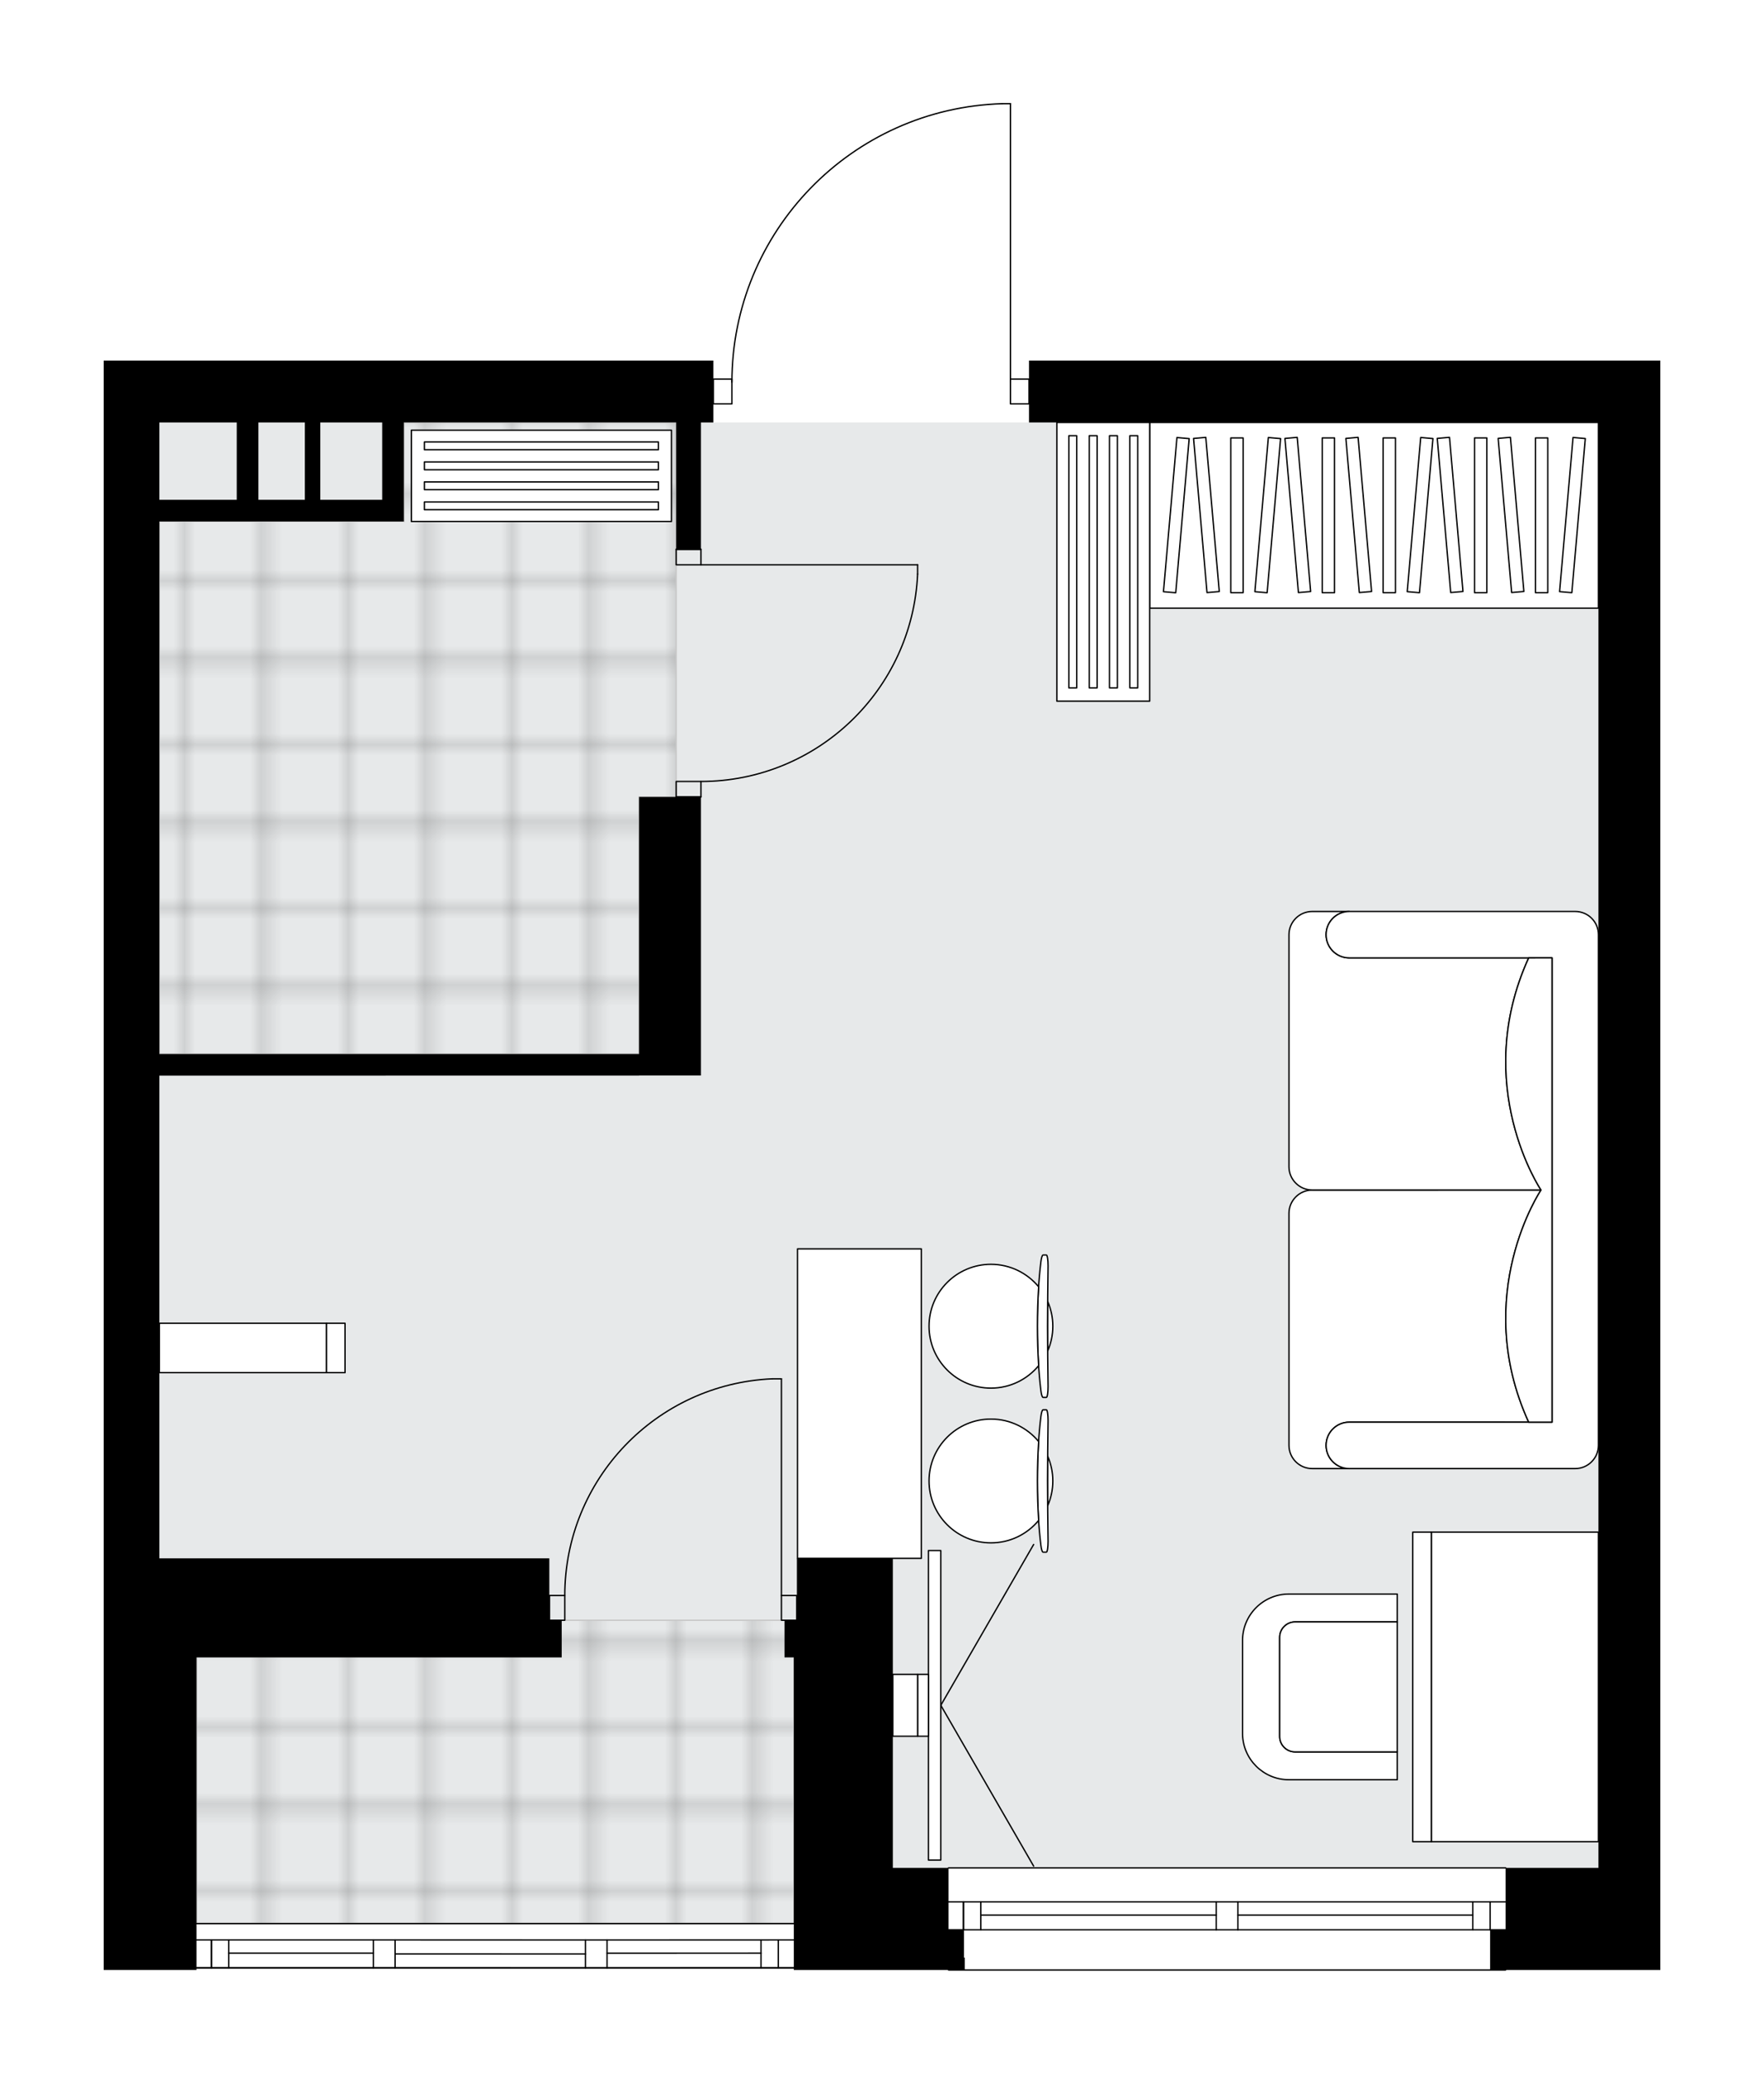 <svg xmlns="http://www.w3.org/2000/svg" xmlns:xlink="http://www.w3.org/1999/xlink" height="2000px" id="Layer_1" style="enable-background:new 0 0 1701.52 2000;" version="1.1" viewBox="0 0 1701.52 2000" width="1701.52px" x="0px" y="0px" xml:space="preserve">
<style type="text/css">
	.st0{fill:none;}
	.st1{opacity:0.25;fill:none;stroke:#070606;stroke-width:0.4;stroke-miterlimit:10;}
	.st2{fill:#FFFFFF;}
	.st3{fill:#E7E9EA;}
	.st4{fill:url(#SVGID_1_);stroke:#C8C8C8;stroke-width:1.3;stroke-miterlimit:10;}
	
		.st5{fill:url(#SVGID_00000095311644485049971860000004687005427414558848_);stroke:#C8C8C8;stroke-width:1.3;stroke-miterlimit:10;}
	.st6{fill:none;stroke:#000000;stroke-width:1.3;stroke-linecap:round;stroke-linejoin:round;stroke-miterlimit:10;}
	.st7{fill:#FFFFFF;stroke:#000000;stroke-width:1.3;stroke-linecap:round;stroke-linejoin:round;stroke-miterlimit:10;}
	.st8{fill:none;stroke:#000000;stroke-width:1.3;stroke-linecap:round;stroke-linejoin:round;}
	.st9{fill:none;stroke:#000000;stroke-width:1.3;stroke-linecap:round;stroke-linejoin:round;stroke-dasharray:10.123,10.123;}
	.st10{fill:none;stroke:#000000;stroke-width:1.3;stroke-linecap:round;stroke-linejoin:round;stroke-dasharray:10.338,10.338;}
	.st11{fill:none;stroke:#000000;stroke-width:1.3;stroke-linecap:round;stroke-linejoin:round;stroke-dasharray:9.841,9.841;}
	.st12{fill:none;stroke:#000000;stroke-width:1.3;stroke-linecap:round;stroke-linejoin:round;stroke-dasharray:10.299,10.299;}
	.st13{font-family:'Arial-BoldMT';}
	.st14{font-size:156.458px;}
	.st15{font-size:132.388px;}
	.st16{font-family:'ArialMT';}
	.st17{font-size:40px;}
</style>
<pattern height="14.57" id="New_Pattern_Swatch_2" patternUnits="userSpaceOnUse" style="overflow:visible;" viewBox="7.49 -22.06 14.57 14.57" width="14.57" x="-149.32" y="0.49">
	<g>
		<rect class="st0" height="14.57" width="14.57" x="7.49" y="-22.06" />
		<g>
			<rect class="st1" height="7.29" width="7.29" x="14.77" y="-7.49" />
		</g>
		<g>
			<rect class="st1" height="7.29" width="7.29" x="0.2" y="-7.49" />
		</g>
		<g>
			<rect class="st1" height="7.29" width="7.29" x="22.06" y="-14.77" />
		</g>
		<g>
			<rect class="st1" height="7.29" width="7.29" x="7.49" y="-14.77" />
			<rect class="st1" height="7.29" width="7.29" x="14.77" y="-22.06" />
		</g>
		<g>
			<rect class="st1" height="7.29" width="7.29" x="0.2" y="-22.06" />
		</g>
		<g>
			<rect class="st1" height="7.29" width="7.29" x="22.06" y="-29.35" />
		</g>
		<g>
			<rect class="st1" height="7.29" width="7.29" x="7.49" y="-29.35" />
		</g>
	</g>
</pattern>
<path class="st2" d="M1601.52,347.74V823v769.53v227.53v41.13v26.87V1900h-148.61c0,0.36-0.29,0.65-0.65,0.65  H914.94c-0.36,0-0.65-0.29-0.65-0.65H765.68v-1.44c0,0,0,0,0,0l-180.1,0.04h-20.9l-183.58-0.04h-20.9H189.55v1.44H100v-11.94v-26.87  V1037.3V407.44v-59.7h588.07V365c0,0,0,0,0,0h17.3c0.92-69.11,27.85-134.33,76.08-184.01c49.09-50.56,114.91-79.55,185.34-81.64  c0,0,0.01,0,0.01,0c0,0,0.01,0,0.01,0h7.83c0.36,0,0.65,0.29,0.65,0.65v265h17.26c0,0,0,0,0,0v-17.26h549.26H1601.52z" id="background" />
<g id="floor">
	<polygon class="st3" points="1541.81,407.44 774.67,407.44 774.67,407.44 153.73,407.44 153.73,1502.98 189.55,1502.98    189.55,1855.22 861.21,1855.22 861.21,1801.49 1541.81,1801.49  " />
	
		<pattern id="SVGID_1_" patternTransform="matrix(10.531 0 0 10.531 67068.492 49444.695)" xlink:href="#New_Pattern_Swatch_2">
	</pattern>
	<rect class="st4" height="292.54" width="576.13" x="189.55" y="1562.68" />
	
		<pattern id="SVGID_00000050655106386575877720000017529028375337665963_" patternTransform="matrix(10.531 0 0 10.531 67068.492 49444.695)" xlink:href="#New_Pattern_Swatch_2">
	</pattern>
	
		<polygon points="   652.25,407.43 389.56,407.43 389.56,502.96 153.73,502.96 153.73,1016.54 616.43,1016.54 616.43,768.64 652.25,768.64  " style="fill:url(#SVGID_00000050655106386575877720000017529028375337665963_);stroke:#C8C8C8;stroke-width:1.3;stroke-miterlimit:10;" />
	<g>
		<polygon points="929.86,1861.19 914.94,1861.19 914.94,1820.06 914.94,1801.49 861.21,1801.49 861.21,1502.98 801.5,1502.98     768.67,1502.98 768.67,1562.68 765.68,1562.68 756.73,1562.68 756.73,1598.5 762.7,1598.5 765.68,1598.5 765.68,1861.19     765.68,1888.06 765.68,1900 930.61,1900 930.61,1888.06 929.86,1888.06   " />
		<path d="M100,407.44v629.86v823.89v26.87V1900h89.55v-11.94v-26.87v-41.13V1598.5H541.8v-35.82h-11.94v-59.7H153.73v-15.27    v-450.27l462.69-0.07v-0.07h59.7V768.64h-59.7v247.9H153.73V502.96h95.52h140.3v-20.9v-74.63h262.69v122.39h23.88V407.44h11.94    v-59.7H100V407.44z M368.66,407.44v74.63h-59.7v-74.63H368.66z M294.03,482.07h-44.78v-74.63h44.78V482.07z M228.36,407.44v74.63    h-74.63v-22.39v-52.24H228.36z" />
		<polygon points="1541.81,347.74 992.55,347.74 992.55,407.44 1541.81,407.44 1541.81,1592.53 1541.81,1861.19 1541.81,1861.19     1541.81,1820.06 1541.81,1801.49 1452.26,1801.49 1452.26,1861.19 1437.34,1861.19 1437.34,1888.06 1437.34,1900 1601.52,1900     1601.52,1888.06 1601.52,1861.19 1601.52,1820.06 1601.52,1592.53 1601.52,823 1601.52,347.74   " />
	</g>
	<g id="LWPOLYLINE_00000056407423250320380070000003594933084877858951_">
		<rect class="st6" height="23.88" width="17.91" x="688.07" y="365.65" />
	</g>
	<g id="LWPOLYLINE_00000021076945520813209530000001309775370077875899_">
		<rect class="st6" height="23.88" width="17.91" x="974.64" y="365.65" />
	</g>
	<g id="LWPOLYLINE_00000027584406907582687220000017876479332570067356_">
		<path class="st6" d="M966.82,100c-145.28,4.3-260.83,123.31-260.84,268.66" />
	</g>
	<g id="LINE_00000043437202662602799530000012001007861223224737_">
		<line class="st6" x1="974.64" x2="974.64" y1="368.66" y2="100" />
	</g>
	<g id="LINE_00000054227946025513686750000017302878025351109766_">
		<line class="st6" x1="974.64" x2="966.82" y1="100" y2="100" />
	</g>
	<g id="LWPOLYLINE_00000145019565081180591410000002336376498842687622_">
		<rect class="st6" height="14.93" width="23.88" x="652.25" y="529.83" />
	</g>
	<g id="LWPOLYLINE_00000150073132468635652260000017646934094886971821_">
		<rect class="st6" height="14.93" width="23.88" x="652.25" y="753.71" />
	</g>
	<g id="LINE_00000023249591040246783690000003374427153118832795_">
		<line class="st6" x1="676.13" x2="652.25" y1="529.83" y2="529.83" />
	</g>
	<g id="LINE_00000075850201297910664230000002479747358238961343_">
		<line class="st6" x1="676.13" x2="652.25" y1="768.64" y2="768.64" />
	</g>
	<g id="LINE_00000126286809342405428520000000532072087144493698_">
		<line class="st6" x1="676.13" x2="885.09" y1="544.75" y2="544.75" />
	</g>
	<g id="ARC_00000000913042914063025180000013497148212968161970_">
		<path class="st6" d="M885.09,553.71c-4.97,111.81-97.03,199.93-208.96,200" />
	</g>
	<g id="LINE_00000121981328350253470600000017682661529185526189_">
		<line class="st6" x1="885.09" x2="885.09" y1="544.75" y2="553.71" />
	</g>
	<g id="LWPOLYLINE_00000059290723924888400610000008902186076467163571_">
		<rect class="st6" height="23.88" width="14.93" x="753.74" y="1538.8" />
	</g>
	<g id="LWPOLYLINE_00000028286842263541353570000011795456657394251920_">
		<rect class="st6" height="23.88" width="14.93" x="529.86" y="1538.8" />
	</g>
	<g id="LINE_00000141421988598306426890000006730098231752853930_">
		<line class="st6" x1="768.67" x2="768.67" y1="1538.8" y2="1562.68" />
	</g>
	<g id="LINE_00000074402337464555689860000010051015746663048119_">
		<line class="st6" x1="529.86" x2="529.86" y1="1538.8" y2="1562.68" />
	</g>
	<g id="LINE_00000152971613200183355020000000207225028836472244_">
		<line class="st6" x1="753.74" x2="753.74" y1="1538.8" y2="1329.84" />
	</g>
	<g id="ARC_00000047029134811039758970000012790814612512101511_">
		<path class="st6" d="M544.78,1538.8c0.07-111.92,88.19-203.98,200-208.96" />
	</g>
	<g id="LINE_00000036248423284656087490000002741478358389115795_">
		<line class="st6" x1="753.74" x2="744.79" y1="1329.84" y2="1329.84" />
	</g>
	<g id="LINE_00000080174509738878487870000003329817344057078144_">
		<line class="st6" x1="914.94" x2="1452.26" y1="1801.49" y2="1801.49" />
	</g>
	<g id="LINE_00000163052077981022542010000016157550126117478274_">
		<line class="st6" x1="1452.26" x2="1194.05" y1="1861.19" y2="1861.19" />
	</g>
	<g id="LINE_00000012470622102355846600000012684894993881089210_">
		<line class="st6" x1="1173.15" x2="914.94" y1="1861.19" y2="1861.19" />
	</g>
	<g id="LINE_00000074423771174646302910000011775771759162193333_">
		<line class="st6" x1="929.33" x2="929.33" y1="1834.33" y2="1861.19" />
	</g>
	<g id="LINE_00000011009063471415003890000017056465378091329180_">
		<line class="st6" x1="1437.34" x2="1437.34" y1="1834.33" y2="1861.19" />
	</g>
	<g id="LINE_00000020395136115491243810000011463369645828926122_">
		<line class="st6" x1="1452.26" x2="1194.05" y1="1834.33" y2="1834.33" />
	</g>
	<g id="LINE_00000162350241324664152400000012974521368787205524_">
		<line class="st6" x1="1173.15" x2="914.94" y1="1834.33" y2="1834.33" />
	</g>
	<g id="LINE_00000035528782013109536430000016615129866447717309_">
		<line class="st6" x1="1173.15" x2="946.05" y1="1847.01" y2="1847.01" />
	</g>
	<g id="LINE_00000165913983693248300270000003386731281954923664_">
		<line class="st6" x1="1420.62" x2="1194.05" y1="1847.01" y2="1847.01" />
	</g>
	<g id="LINE_00000036971336000980631620000012076697158775933374_">
		<line class="st6" x1="1420.62" x2="1420.62" y1="1861.19" y2="1834.33" />
	</g>
	<g id="LINE_00000128470175615425567100000014489381594032932265_">
		<line class="st6" x1="929.33" x2="929.33" y1="1834.33" y2="1861.19" />
	</g>
	<g id="LINE_00000041982431260165563530000006476791314981812392_">
		<line class="st6" x1="946.05" x2="946.05" y1="1861.19" y2="1834.33" />
	</g>
	<g id="LINE_00000183240710718474449940000011789816218960538002_">
		<line class="st6" x1="1194.05" x2="1194.05" y1="1834.33" y2="1861.19" />
	</g>
	<g id="LINE_00000088122590203569636630000016691760328394199743_">
		<line class="st6" x1="1194.05" x2="1173.15" y1="1861.19" y2="1861.19" />
	</g>
	<g id="LINE_00000000194205433455898980000000521996073670808207_">
		<line class="st6" x1="1173.15" x2="1173.15" y1="1861.19" y2="1834.33" />
	</g>
	<g id="LINE_00000075130189080385293790000004217798907957268669_">
		<line class="st6" x1="1173.15" x2="1194.05" y1="1834.33" y2="1834.33" />
	</g>
	<g id="LINE_00000122701951617009175570000007850482597757154975_">
		<line class="st6" x1="1452.26" x2="914.94" y1="1900" y2="1900" />
	</g>
	<g id="LINE_00000015354808949953909820000015436957149849033639_">
		<line class="st6" x1="189.55" x2="765.68" y1="1855.22" y2="1855.22" />
	</g>
	<g id="LINE_00000066492084498675995310000010833200361481305005_">
		<line class="st6" x1="203.95" x2="203.95" y1="1871.04" y2="1897.91" />
	</g>
	<g id="LINE_00000168838861232348569680000006337434663271904401_">
		<line class="st6" x1="750.76" x2="750.76" y1="1871.04" y2="1897.91" />
	</g>
	<g id="LINE_00000177477104521421848210000003190931128491019156_">
		<line class="st6" x1="360.2" x2="220.66" y1="1883.73" y2="1883.73" />
	</g>
	<g id="LINE_00000020370905319263296150000004108090459708766599_">
		<line class="st6" x1="734.04" x2="585.58" y1="1883.73" y2="1883.77" />
	</g>
	<g id="LINE_00000019679592964930888760000015538077445382595469_">
		<line class="st6" x1="734.04" x2="734.04" y1="1897.91" y2="1871.04" />
	</g>
	<g id="LINE_00000165192441251403666300000001829725558569582263_">
		<line class="st6" x1="203.95" x2="203.95" y1="1871.04" y2="1897.91" />
	</g>
	<g id="LINE_00000040572718339377988880000007537416238434434949_">
		<line class="st6" x1="220.66" x2="220.66" y1="1897.91" y2="1871.04" />
	</g>
	<g id="LINE_00000107580273814610224700000009185064576524947087_">
		<line class="st6" x1="381.1" x2="381.1" y1="1871.04" y2="1897.91" />
	</g>
	<g id="LINE_00000137093249227090046090000000673002340123654577_">
		<line class="st6" x1="381.1" x2="360.2" y1="1897.91" y2="1897.91" />
	</g>
	<g id="LINE_00000168838593100934389770000001034752616216425632_">
		<line class="st6" x1="360.2" x2="360.2" y1="1897.91" y2="1871.04" />
	</g>
	<g id="LINE_00000162353822716166538670000012636675665557296513_">
		<line class="st6" x1="360.2" x2="381.1" y1="1871.04" y2="1871.04" />
	</g>
	<g id="LINE_00000078765425503711546690000005822567020099048607_">
		<line class="st6" x1="765.68" x2="189.55" y1="1897.91" y2="1897.91" />
	</g>
	<g id="LINE_00000155110757200944565510000016940252485859824526_">
		<line class="st6" x1="585.58" x2="585.58" y1="1871.09" y2="1897.95" />
	</g>
	<g id="LINE_00000052089423612912159650000008350928382838359224_">
		<line class="st6" x1="585.58" x2="564.68" y1="1897.95" y2="1897.95" />
	</g>
	<g id="LINE_00000049914555095237422760000005348116758506691247_">
		<line class="st6" x1="564.68" x2="564.68" y1="1897.95" y2="1871.09" />
	</g>
	<g id="LINE_00000055677114000602398800000004730483779376437951_">
		<line class="st6" x1="564.68" x2="585.58" y1="1871.09" y2="1871.09" />
	</g>
	<g id="LINE_00000127014641393121216620000013380712257551523514_">
		<line class="st6" x1="564.68" x2="381.1" y1="1884.52" y2="1884.48" />
	</g>
	<g id="LWPOLYLINE_00000162337909082277061080000007282964582955417767_">
		<line class="st6" x1="585.58" x2="765.68" y1="1871.09" y2="1871.04" />
	</g>
	<g id="LWPOLYLINE_00000103987505514513994840000004801950212328040585_">
		<line class="st6" x1="564.68" x2="381.1" y1="1871.09" y2="1871.04" />
	</g>
	<g id="LWPOLYLINE_00000015347908641321098210000000729758199724663956_">
		<line class="st6" x1="360.2" x2="189.55" y1="1871.04" y2="1871.04" />
	</g>
	<g id="LWPOLYLINE_00000060716091080029988650000015320544023464241590_">
		<line class="st6" x1="585.58" x2="765.68" y1="1897.95" y2="1897.91" />
	</g>
	<g id="LWPOLYLINE_00000073702150293773983680000013465078314222105262_">
		<line class="st6" x1="564.68" x2="381.1" y1="1897.95" y2="1897.91" />
	</g>
	<g id="LWPOLYLINE_00000130608140869220006840000002838889252906188701_">
		<line class="st6" x1="360.2" x2="189.55" y1="1897.91" y2="1897.91" />
	</g>
</g>
<g id="mebel">
	<g>
		<path class="st7" d="M1301.51,1371.63L1301.51,1371.63c-12.36,0-22.39,10.02-22.39,22.39v0c0,12.36,10.02,22.39,22.39,22.39l0,0    h-35.74c-12.41,0-22.47-10.06-22.47-22.47v-223.69c0-12.37,10.12-22.5,22.5-22.5l220.66,0.01c0,0-67.92,100.96-11.9,223.88    H1301.51z" />
		<path class="st7" d="M1301.51,923.87L1301.51,923.87c-12.36,0-22.39-10.02-22.39-22.39v0c0-12.36,10.02-22.39,22.39-22.39l0,0    h-35.74c-12.41,0-22.47,10.06-22.47,22.47v223.69c0,12.37,10.12,22.5,22.5,22.5l220.66-0.01c0,0-67.92-100.96-11.9-223.88H1301.51    z" />
		<path class="st7" d="M1519.43,1416.41h-217.91c-12.36,0-22.39-10.02-22.39-22.39l0,0c0-12.36,10.02-22.39,22.39-22.39h195.53    V923.86h-195.53c-12.36,0-22.39-10.02-22.39-22.39v0c0-12.36,10.02-22.39,22.39-22.39h217.91c12.36,0,22.39,10.02,22.39,22.39    v492.55C1541.81,1406.34,1531.74,1416.41,1519.43,1416.41z" />
		<path class="st7" d="M1474.55,923.87c-56.02,122.92,11.9,223.88,11.9,223.88v0.01c0,0-67.92,100.96-11.9,223.88h22.48V923.86    L1474.55,923.87z" />
	</g>
	<g>
		<g>
			<g id="LINE_00000000210758400901759800000003659173476491416217_">
				<path class="st7" d="M1004.03,1341.16c-4.54-36.13-4.54-88,0-124.13c0.52-4.17,1.31-6.59,2.14-6.59h0.21h2.95      c0.89,0,1.61,4.68,1.61,10.45c-0.61,38.7-0.61,77.72,0,116.42c0,5.77-0.72,10.45-1.61,10.45h-2.95h-0.21      C1005.34,1347.76,1004.55,1345.34,1004.03,1341.16z" />
			</g>
			<g>
				<path class="st7" d="M1010.66,1302.73c3.13-7.25,4.88-15.23,4.88-23.63c0-8.4-1.75-16.38-4.88-23.63      C1010.56,1271.23,1010.56,1286.96,1010.66,1302.73z" />
				<path class="st7" d="M1001.86,1317.13c-1.58-24.34-1.58-51.71,0-76.05c-10.95-13.24-27.5-21.68-46.02-21.68      c-32.97,0-59.7,26.73-59.7,59.7c0,32.97,26.73,59.7,59.7,59.7C974.36,1338.8,990.91,1330.36,1001.86,1317.13z" />
			</g>
		</g>
		<g>
			<g id="LINE_00000134928513729896553850000008253704632454754210_">
				<path class="st7" d="M1004.03,1490.42c-4.54-36.13-4.54-88,0-124.13c0.52-4.17,1.31-6.59,2.14-6.59h0.21h2.95      c0.89,0,1.61,4.68,1.61,10.45c-0.61,38.7-0.61,77.72,0,116.42c0,5.77-0.72,10.45-1.61,10.45h-2.95h-0.21      C1005.34,1497.01,1004.55,1494.59,1004.03,1490.42z" />
			</g>
			<g>
				<path class="st7" d="M1010.66,1451.98c3.13-7.25,4.88-15.23,4.88-23.63s-1.75-16.38-4.88-23.63      C1010.56,1420.49,1010.56,1436.22,1010.66,1451.98z" />
				<path class="st7" d="M1001.86,1466.38c-1.58-24.34-1.58-51.71,0-76.05c-10.95-13.24-27.5-21.68-46.02-21.68      c-32.97,0-59.7,26.73-59.7,59.7c0,32.97,26.73,59.7,59.7,59.7C974.36,1488.06,990.91,1479.62,1001.86,1466.38z" />
			</g>
		</g>
		
			<rect class="st7" height="119.4" transform="matrix(-1.076785e-10 1 -1 -1.076785e-10 2182.696 524.758)" width="298.51" x="679.71" y="1294.02" />
	</g>
	<g>
		
			<rect class="st7" height="432.84" transform="matrix(-1.437359e-10 1 -1 -1.437359e-10 1822.386 -828.401)" width="179.11" x="1235.84" y="280.57" />
		<g>
			
				<rect class="st7" height="11.86" transform="matrix(-1.347519e-10 1 -1 -1.347519e-10 1984.012 -990.027)" width="149.26" x="1412.39" y="491.06" />
			
				<rect class="st7" height="11.86" transform="matrix(-1.347519e-10 1 -1 -1.347519e-10 1925.238 -931.254)" width="149.26" x="1353.62" y="491.06" />
			
				<rect class="st7" height="11.86" transform="matrix(-1.347644e-10 1 -1 -1.347644e-10 1837.079 -843.094)" width="149.26" x="1265.46" y="491.06" />
			
				<rect class="st7" height="11.86" transform="matrix(-1.350202e-10 1 -1 -1.350202e-10 1778.306 -784.321)" width="149.26" x="1206.69" y="491.06" />
			
				<rect class="st7" height="11.86" transform="matrix(-1.347644e-10 1 -1 -1.347644e-10 1690.146 -696.161)" width="149.26" x="1118.53" y="491.06" />
			
				<rect class="st7" height="11.86" transform="matrix(-0.087 0.996 -0.996 -0.087 2143.67 -970.327)" width="149.26" x="1441.78" y="491.06" />
			
				<rect class="st7" height="11.86" transform="matrix(-0.087 0.996 -0.996 -0.087 1983.932 -823.954)" width="149.26" x="1294.84" y="491.06" />
			
				<rect class="st7" height="11.86" transform="matrix(-0.087 0.996 -0.996 -0.087 1824.193 -677.58)" width="149.26" x="1147.91" y="491.06" />
			
				<rect class="st7" height="11.86" transform="matrix(0.087 0.996 -0.996 0.087 1825.693 -998.409)" width="149.26" x="1383" y="491.06" />
			
				<rect class="st7" height="11.86" transform="matrix(0.087 0.996 -0.996 0.087 1772.042 -939.86)" width="149.26" x="1324.23" y="491.06" />
			
				<rect class="st7" height="11.86" transform="matrix(0.087 0.996 -0.996 0.087 1691.566 -852.036)" width="149.26" x="1236.07" y="491.06" />
			
				<rect class="st7" height="11.86" transform="matrix(0.087 0.996 -0.996 0.087 1637.915 -793.486)" width="149.26" x="1177.3" y="491.06" />
			
				<rect class="st7" height="11.86" transform="matrix(-0.087 0.996 -0.996 -0.087 1728.35 -589.756)" width="149.26" x="1059.75" y="491.06" />
			
				<rect class="st7" height="11.86" transform="matrix(0.087 0.996 -0.996 0.087 1557.439 -705.662)" width="149.26" x="1089.14" y="491.06" />
		</g>
	</g>
	<g>
		<g>
			<g id="LINE_00000034792913759418054380000017140018632458787739_">
				<line class="st7" x1="907.48" x2="997.03" y1="1644.72" y2="1489.61" />
			</g>
			<g id="LINE_00000108990691470132834970000012126980831573381531_">
				<line class="st7" x1="907.48" x2="997.03" y1="1644.72" y2="1799.83" />
			</g>
		</g>
		
			<rect class="st7" height="298.51" transform="matrix(-1 -1.224647e-16 1.224647e-16 -1 1803.011 3289.44)" width="11.94" x="895.54" y="1495.46" />
		<rect class="st7" height="59.7" width="10.45" x="885.09" y="1614.87" />
		
			<rect class="st7" height="59.7" transform="matrix(-1 -1.224647e-16 1.224647e-16 -1 1746.293 3289.44)" width="23.88" x="861.21" y="1614.87" />
	</g>
	<g>
		<rect class="st7" height="268.79" width="89.55" x="1019.42" y="407.44" />
		
			<rect class="st7" height="243.2" transform="matrix(-1 -9.820868e-11 9.820868e-11 -1 2069.54 1083.668)" width="7.59" x="1030.97" y="420.23" />
		
			<rect class="st7" height="243.2" transform="matrix(-1 -9.581326e-11 9.581326e-11 -1 2108.902 1083.668)" width="7.59" x="1050.65" y="420.23" />
		
			<rect class="st7" height="243.2" transform="matrix(-1 -8.072266e-11 8.072266e-11 -1 2148.006 1083.668)" width="7.59" x="1070.21" y="420.23" />
		
			<rect class="st7" height="243.2" transform="matrix(-1 -8.311808e-11 8.311808e-11 -1 2187.239 1083.668)" width="7.59" x="1089.82" y="420.23" />
	</g>
	<g>
		<g>
			<g>
				
					<rect class="st7" height="161.2" transform="matrix(-2.344784e-10 1 -1 -2.344784e-10 3088.192 165.761)" width="298.51" x="1311.96" y="1546.38" />
				
					<rect class="st7" height="17.91" transform="matrix(-2.344784e-10 1 -1 -2.344784e-10 2998.639 255.314)" width="298.51" x="1222.41" y="1618.02" />
			</g>
		</g>
		<g>
			<g>
				<path class="st7" d="M1347.78,1689.66h-98.51c-8.24,0-14.93-6.68-14.93-14.93v-95.52c0-8.24,6.68-14.93,14.93-14.93h98.51      v-26.87h-104.51c-24.71,0-44.74,20.03-44.74,44.74v89.62c0,24.71,20.03,44.74,44.74,44.74h104.51V1689.66z" />
			</g>
			<path class="st7" d="M1234.35,1579.21v95.52c0,8.24,6.68,14.93,14.93,14.93h98.51v-125.38h-98.51     C1241.03,1564.29,1234.35,1570.97,1234.35,1579.21z" />
		</g>
	</g>
	<g>
		
			<rect class="st7" height="250.88" transform="matrix(8.983287e-11 -1 1 8.983287e-11 63.296 981.16)" width="88.06" x="478.2" y="333.49" />
		
			<rect class="st7" height="225.72" transform="matrix(-9.232189e-11 1 -1 -9.232189e-11 1010.096 -34.362)" width="7.47" x="518.5" y="375.01" />
		
			<rect class="st7" height="225.72" transform="matrix(-8.988561e-11 1 -1 -8.988561e-11 990.743 -53.716)" width="7.47" x="518.5" y="355.65" />
		
			<rect class="st7" height="225.72" transform="matrix(-8.988561e-11 1 -1 -8.988561e-11 971.517 -72.942)" width="7.47" x="518.5" y="336.43" />
		
			<rect class="st7" height="225.72" transform="matrix(-8.964225e-11 1 -1 -8.964225e-11 952.227 -92.231)" width="7.47" x="518.5" y="317.14" />
	</g>
	<g>
		
			<rect class="st7" height="161.2" transform="matrix(3.374550e-10 -1 1 3.374550e-10 -1065.729 1534.39)" width="47.62" x="210.52" y="1219.46" />
		
			<rect class="st7" height="17.91" transform="matrix(3.374550e-10 -1 1 3.374550e-10 -976.176 1623.944)" width="47.62" x="300.07" y="1291.1" />
	</g>
</g>
</svg>